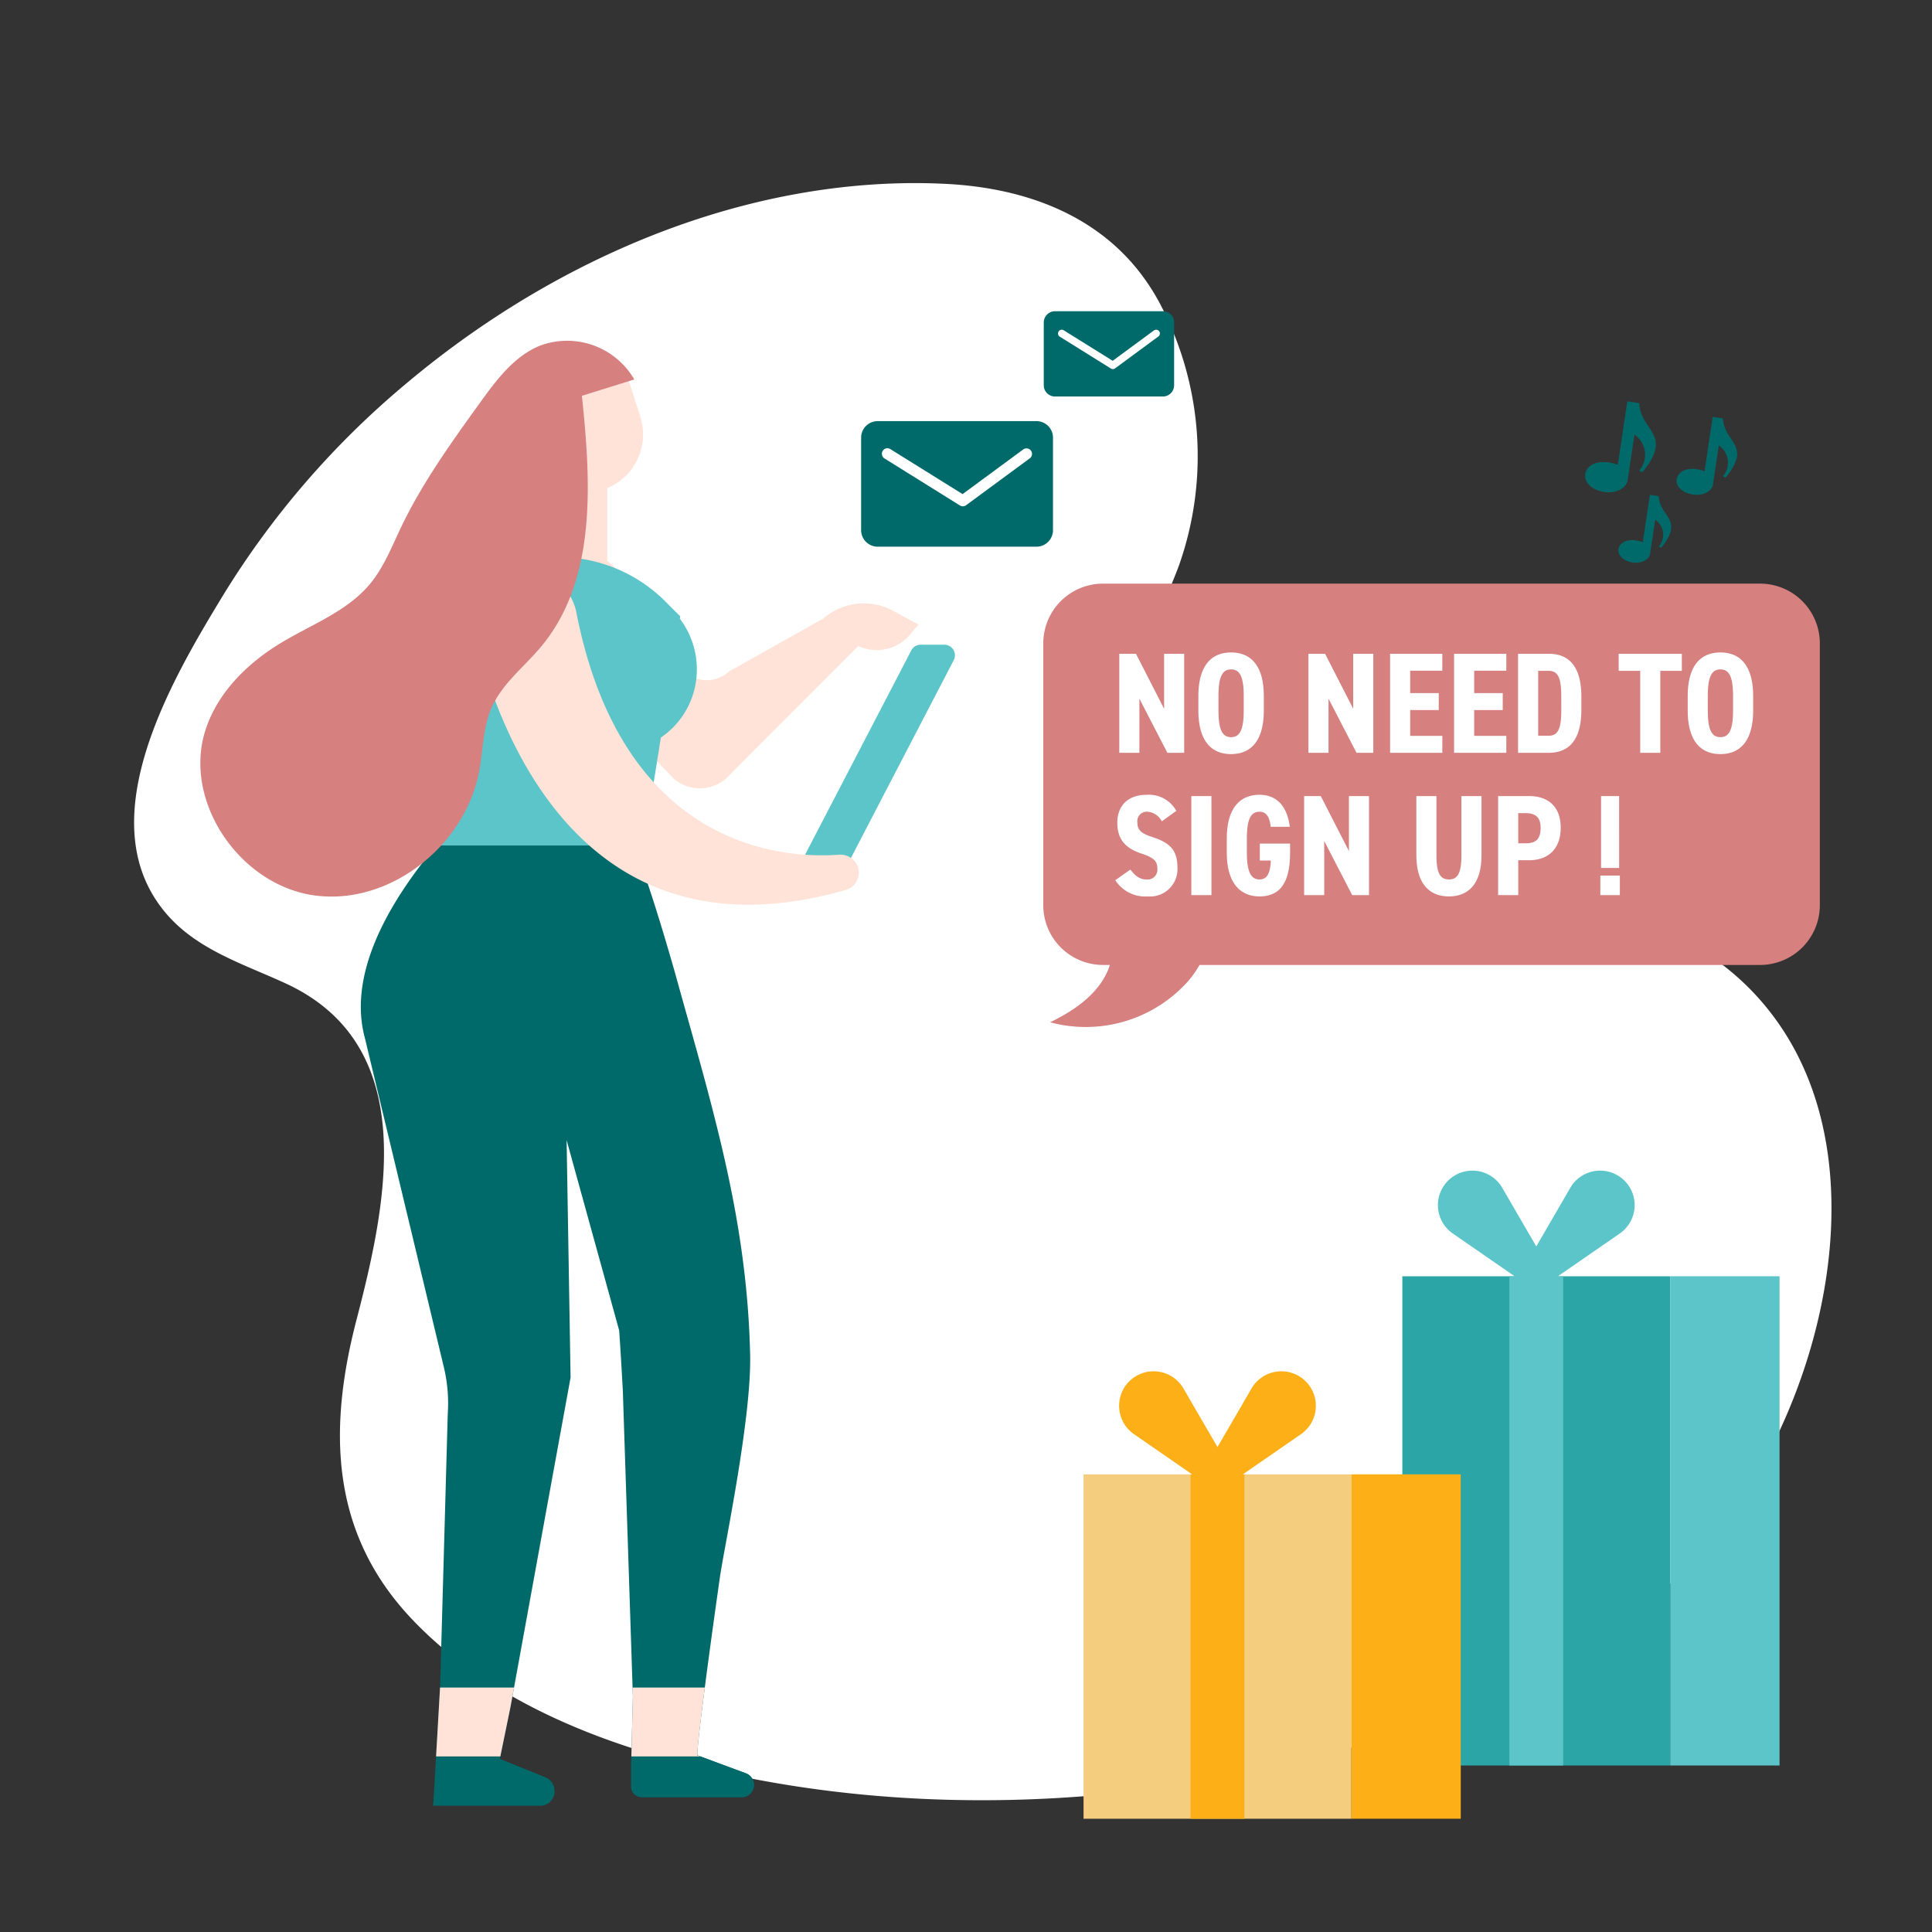 <svg xmlns="http://www.w3.org/2000/svg" xmlns:xlink="http://www.w3.org/1999/xlink" width="350" height="350" viewBox="0 0 350 350">
  <rect x="0" y="0" width="350" height="350" fill="#333333" stroke="none"/>
  <defs>
    <clipPath id="clip-illust_feature-03">
      <rect width="350" height="350"/>
    </clipPath>
  </defs>
  <g id="illust_feature-03" clip-path="url(#clip-illust_feature-03)">
    <rect id="長方形_143316" data-name="長方形 143316" width="350" height="350" fill="rgba(255,255,255,0)"/>
    <g id="グループ_65935" data-name="グループ 65935" transform="translate(11 23)">
      <path id="パス_56199" data-name="パス 56199" d="M181.845,21.772a39.053,39.053,0,0,1,4.054,6.2A59.322,59.322,0,0,1,189.321,75.2c-4.18,11.393-12.086,23.151-8.124,34.629,2.575,7.46,9.591,12.188,16.6,15.19,31.055,13.312,77.61,1.323,99.987,33.067,20.989,29.776,4.969,80-19.661,101.834-15.505,13.741-34.686,22.541-54.03,28.477-41.32,12.682-88.364,14.59-130,2.357C78.176,286.072,61.912,278.5,50.159,266c-14.516-15.439-15.075-34.043-9.868-54.045C45.943,190.258,51.777,162.216,27.427,151c-7.367-3.393-15.471-5.914-21.041-12-15.261-16.68.428-42.982,9.786-58.381A156.4,156.4,0,0,1,49.022,42.572C74.2,21.311,106.067,6.883,138.657,6.064q4.217-.107,8.428.106c13.453.693,26.313,5.063,34.76,15.6" transform="translate(13.294 4.141)" fill="#fff"/>
      <g id="グループ_65938" data-name="グループ 65938" transform="translate(25.295 38.703)">
        <path id="パス_56200" data-name="パス 56200" d="M200.044,157.13c-3.041-11.087,3.629-23.051,10.532-31.985l9.311-12.086,3.264,3.807c4.572.7,9.533,1.376,13.75,1.931,4.572.6,8.29,1.054,9.733,1.232.411.044.644.078.644.078a.55.55,0,0,1,.188.088c2.042,1.576,7.9,22.086,8.723,24.982,2.476,8.946,4.917,17.336,7.026,25.637.022.1.055.2.077.289a.36.36,0,0,1,.012.066c3.551,13.961,6.159,27.668,6.514,43.261.255,11.675-4.739,35.081-5.471,40.263-.433,3.02-1.731,12.2-2.741,20.022-.755,5.76-1.355,10.787-1.355,12.108v.166l.544.2,3.374,1.254,4.939,1.832a2.231,2.231,0,0,1-.688,4.294H250.108a1.887,1.887,0,0,1-1.831-1.942v-4.184l.022-1.254.011-.31.266-10.588-.055-1.576L246.756,221c-.2-3.662-.411-7.325-.666-10.976l-9.522-34.482.721,43.005-4.383,24.005-4.839,26.569-1.021,5.594-.655,3.574-1.765,8.59-.055.31-.033.144h-11.62l.011-.144.011-.31.7-12.164.022-.422.145-5.172,1.232-44.015a28.163,28.163,0,0,0-.689-8.346Z" transform="translate(-170.217 -30.703)" fill="#006a6a"/>
        <path id="パス_56201" data-name="パス 56201" d="M172.263,71.711a9.33,9.33,0,0,1,13.289.189l.066.082,12.072,18.4a6.132,6.132,0,0,0,8.475.258l.1-.072,16.9-9.478a11.21,11.21,0,0,1,12.707-1.435l4.587,2.485-1.5,1.8a7.892,7.892,0,0,1-9.408,2.083L206.5,109.134a7.206,7.206,0,0,1-4.968,2.641,7.512,7.512,0,0,1-.935.028,7.244,7.244,0,0,1-4.483-1.742l-23.4-24.643a9.327,9.327,0,0,1-.456-13.707" transform="translate(-110.369 -30.703)" fill="#ffe3d8"/>
        <path id="パス_56202" data-name="パス 56202" d="M219.431,294.569H201.119a1.888,1.888,0,0,1-1.831-1.942v-4.184l.022-1.254.011-.311h11.942v.111l.543.2,3.374,1.254,4.939,1.831a2.232,2.232,0,0,1-.688,4.3" transform="translate(-121.228 -30.703)" fill="#006a6a"/>
        <path id="パス_56203" data-name="パス 56203" d="M255.578,290.907l-8.08-3.263.056-.311h-11.62l-.521,8.79h19.466a2.593,2.593,0,0,0,2.519-2.663,2.654,2.654,0,0,0-1.82-2.553" transform="translate(-193.234 -30.703)" fill="#006a6a"/>
        <path id="パス_56204" data-name="パス 56204" d="M256.866,274.715l-.655,3.574-1.764,8.589-.056.311H242.749l.011-.311.7-12.163Z" transform="translate(-200.037 -30.703)" fill="#ffe3d8"/>
        <path id="パス_56205" data-name="パス 56205" d="M220.142,286.989l.544.2h-12.5l.011-.311.267-10.587-.056-1.576H221.5c-.755,5.76-1.354,10.787-1.354,12.107Z" transform="translate(-130.108 -30.703)" fill="#ffe3d8"/>
        <path id="パス_56206" data-name="パス 56206" d="M249.229,35.045c.383,1.255,1.7,5.378,3,9.43a10.55,10.55,0,0,1-5.988,12.963V71.709L219.371,73.2l4.478-25.467,7.465-10.451Z" transform="translate(-172.532 -30.703)" fill="#ffe3d8"/>
        <path id="パス_56207" data-name="パス 56207" d="M247,122.168l3.126-19.553a14.87,14.87,0,0,0,6.392-10.378,15.248,15.248,0,0,0-2.951-11.152l.07-.439c-.816-.794-1.667-1.645-2.514-2.505a27.461,27.461,0,0,0-19.014-8.221l-20.75-.417a8.7,8.7,0,0,0-.8,3.428l-.94,49.237Z" transform="translate(-166.699 -30.703)" fill="#5bc5c9"/>
        <path id="パス_56208" data-name="パス 56208" d="M191.211,88.583,170.8,127.851a1.925,1.925,0,0,1-1.689,1.034h-4.331a1.906,1.906,0,0,1-1.689-2.78l3.569-6.863,16.858-32.417A1.889,1.889,0,0,1,185.2,85.8h4.32a1.906,1.906,0,0,1,1.689,2.781" transform="translate(-54.721 -30.703)" fill="#5bc5c9"/>
        <path id="パス_56209" data-name="パス 56209" d="M249.982,126.118a3.392,3.392,0,0,0-3.532-2.277c-9.666.705-39.074-.828-47.5-43.911A9.06,9.06,0,0,0,187.337,73l-.724.23a9.036,9.036,0,0,0-6.074,10.738c4.459,18.375,19.932,59.8,67.214,46.26a3.278,3.278,0,0,0,2.229-4.113" transform="translate(-130.834 -30.703)" fill="#ffe3d8"/>
        <path id="パス_56210" data-name="パス 56210" d="M299.577,37.745a14.076,14.076,0,0,0-17.12-6.113c-4.671,1.916-7.864,6.208-10.816,10.3-5.235,7.264-10.5,14.577-14.353,22.658-1.669,3.5-3.1,7.184-5.572,10.17-4.145,5-10.581,7.349-16.145,10.705-6.05,3.648-11.419,8.931-13.634,15.64-4.3,13.027,6.207,28.333,19.81,30.124s27.225-9.067,29.731-22.556c.714-3.845.68-7.892,2.251-11.474,1.911-4.36,5.9-7.383,8.951-11.039,10.116-12.132,9.053-29.73,7.4-45.456Z" transform="translate(-220.961 -30.703)" fill="#d68080"/>
      </g>
      <g id="グループ_65939" data-name="グループ 65939" transform="translate(163)">
        <g id="グループ_65987" data-name="グループ 65987" transform="translate(4 15.884)">
          <rect id="長方形_144022" data-name="長方形 144022" width="48.529" height="88.623" transform="translate(76.049 192.329)" fill="#2ba5a5"/>
          <rect id="長方形_144023" data-name="長方形 144023" width="19.806" height="88.63" transform="translate(124.576 192.322)" fill="#5bc5c9"/>
          <path id="パス_56211" data-name="パス 56211" d="M115.515,174.351a6.25,6.25,0,0,0-9.037,1.947l-6.166,10.617L94.146,176.3a6.25,6.25,0,1,0-8.957,8.28l11.218,7.751h-.969v88.623h9.748V192.329h-.969l11.218-7.751a6.249,6.249,0,0,0,.08-10.227" fill="#5bc5c9"/>
        </g>
        <g id="グループ_65988" data-name="グループ 65988" transform="translate(-7 4)">
          <rect id="長方形_144024" data-name="長方形 144024" width="48.529" height="62.386" transform="translate(29.295 240.098)" fill="#f5cd7e"/>
          <rect id="長方形_144025" data-name="長方形 144025" width="19.806" height="62.388" transform="translate(77.822 240.09)" fill="#fcaf17"/>
          <path id="パス_56212" data-name="パス 56212" d="M68.762,222.588a6.249,6.249,0,0,0-9.037,1.947l-6.166,10.617-6.166-10.617a6.25,6.25,0,1,0-8.957,8.28L48.978,240.1h-.293v62.386h9.748V240.1H58.14l10.542-7.283a6.249,6.249,0,0,0,.08-10.227" fill="#fcaf17"/>
        </g>
      </g>
      <g id="グループ_65968" data-name="グループ 65968" transform="translate(145 33.381)">
        <g id="グループ_65969" data-name="グループ 65969">
          <path id="パス_56275" data-name="パス 56275" d="M31.761,19.911H3a3,3,0,0,0-3,3V39.656a3,3,0,0,0,3,3H31.761a3,3,0,0,0,3-3V22.911a3,3,0,0,0-3-3" fill="#006a6a"/>
          <path id="パス_56276" data-name="パス 56276" d="M30.554,26.652,19.02,35.145a1,1,0,0,1-.593.195.992.992,0,0,1-.529-.152L4.271,26.695A1,1,0,1,1,5.329,25L18.38,33.132l10.988-8.091a1,1,0,0,1,1.186,1.611" fill="#fff"/>
          <path id="パス_56277" data-name="パス 56277" d="M54.665,0H35.126a2.038,2.038,0,0,0-2.038,2.038V13.414a2.038,2.038,0,0,0,2.038,2.038H54.665A2.038,2.038,0,0,0,56.7,13.414V2.038A2.038,2.038,0,0,0,54.665,0" fill="#006a6a"/>
          <path id="パス_56278" data-name="パス 56278" d="M53.845,4.58l-7.836,5.77a.679.679,0,0,1-.762.029L35.99,4.609a.679.679,0,0,1,.718-1.153l8.867,5.526,7.465-5.5a.68.68,0,0,1,.805,1.1" fill="#fff"/>
        </g>
      </g>
      <g id="グループ_65986" data-name="グループ 65986" transform="translate(10034.998 9576.73)">
        <path id="パス_56282" data-name="パス 56282" d="M129.863,0H10.818A10.83,10.83,0,0,0,0,10.819V58.262A10.829,10.829,0,0,0,10.818,69.081h1.234c-.057.176-.1.356-.162.529C10.135,74.251,5.7,77.323,1.23,79.463a24.866,24.866,0,0,0,24.948-7.372,18.372,18.372,0,0,0,2.129-3.01H129.863a10.83,10.83,0,0,0,10.819-10.819V10.819A10.831,10.831,0,0,0,129.863,0" transform="translate(-9857 -9494)" fill="#d68080"/>
        <path id="パス_56283" data-name="パス 56283" d="M25.527,12.707v17.94H22.485l-5.07-9.8v9.8H13.774V12.707h3.017l5.1,9.958V12.707Zm8.5,18.175c-3.588,0-5.928-2.393-5.928-7.931V20.4c0-5.538,2.34-7.93,5.928-7.93s5.929,2.392,5.929,7.93v2.548c0,5.538-2.341,7.931-5.929,7.931m0-3.069c1.56,0,2.288-1.274,2.288-4.862V20.4c0-3.588-.728-4.862-2.288-4.862s-2.288,1.274-2.288,4.862v2.548c0,3.588.728,4.862,2.288,4.862M59.79,12.707v17.94H56.748l-5.07-9.8v9.8H48.037V12.707h3.017l5.095,9.958V12.707Zm12.5,0v3.067H66.47v4.057h5.174V22.9H66.47v4.68h5.824v3.068H62.829V12.707Zm11.594,0v3.067H78.063v4.057h5.175V22.9H78.063v4.68h5.825v3.068H74.424V12.707Zm2.131,17.94V12.707h5.564c3.483,0,5.9,2.08,5.9,7.8v2.34c0,5.694-2.419,7.8-5.9,7.8Zm7.826-7.8v-2.34c0-3.016-.39-4.706-2.262-4.706H89.658V27.554h1.925c1.872,0,2.262-1.691,2.262-4.707m21.837-10.14V15.8h-3.9V30.647h-3.64V15.8h-3.9V12.707Zm6.992,18.175c-3.588,0-5.928-2.393-5.928-7.931V20.4c0-5.538,2.34-7.93,5.928-7.93s5.928,2.392,5.928,7.93v2.548c0,5.538-2.34,7.931-5.928,7.931m0-3.069c1.56,0,2.288-1.274,2.288-4.862V20.4c0-3.588-.728-4.862-2.288-4.862s-2.288,1.274-2.288,4.862v2.548c0,3.588.728,4.862,2.288,4.862m-101.2,15.25A3.189,3.189,0,0,0,18.9,41.321,1.723,1.723,0,0,0,17.051,43.3c0,1.4.78,1.976,2.678,2.6,3.224,1.04,4.576,2.367,4.576,5.538a4.953,4.953,0,0,1-5.33,5.227,6.458,6.458,0,0,1-5.928-2.938l2.73-1.924c.832,1.04,1.612,1.794,2.938,1.794a1.778,1.778,0,0,0,1.95-2c0-1.248-.572-1.951-2.834-2.679-3.017-.987-4.42-2.651-4.42-5.616,0-2.834,1.69-5.044,5.33-5.044A5.644,5.644,0,0,1,24.1,41.165Zm8.994,13.365H26.824V38.488h3.641ZM41.2,44.052c-.182-1.691-.728-2.731-2.028-2.731-1.612,0-2.288,1.43-2.288,4.862v2.548c0,3.328.676,4.863,2.288,4.863,1.3,0,1.95-.989,2.054-3.433h-2V47.094h5.486v1.611c0,5.175-1.612,7.957-5.538,7.957-3.51,0-5.928-2.444-5.928-7.931V46.183c0-5.538,2.418-7.93,5.928-7.93,2.938,0,4.992,1.872,5.486,5.8ZM59.01,38.487V56.428H55.968l-5.071-9.8v9.8H47.258V38.487h3.015l5.1,9.958V38.487Zm8.577,10.687V38.487h3.64V49.174c0,3.067.572,4.42,2.262,4.42s2.262-1.353,2.262-4.42V38.487h3.64V49.174c0,5.278-2.418,7.488-5.9,7.488s-5.9-2.21-5.9-7.488m18.458.935v6.319H82.4V38.487h5.617c3.458,0,5.72,1.9,5.72,5.746,0,3.8-2.236,5.876-5.72,5.876ZM87.4,47.041c1.951,0,2.7-.884,2.7-2.808,0-1.716-.754-2.652-2.7-2.652H86.045v5.46Zm17.054,9.387h-3.536V52.892h3.536Zm-.13-17.941h-3.276V51.513h3.276Z" transform="translate(-9857 -9494)" fill="#fff"/>
      </g>
      <path id="パス_56215" data-name="パス 56215" d="M276.962,47.457c-5.229-.782-4.428-6.143.8-5.361a6.4,6.4,0,0,1,1.572.443l1.72-11.51,2.145.32c.3,5.19,6.2,5.545.67,12.428-.1.126-.7-.12-.605-.251a4.415,4.415,0,0,0-.918-6.468l-1.237,8.279c-.221,1.48-2.231,2.406-4.149,2.12m21.4-13.335-1.838-.275-1.473,9.86a5.566,5.566,0,0,0-1.348-.379c-4.479-.67-5.166,3.923-.686,4.593,1.643.245,3.365-.549,3.554-1.817l1.06-7.091a3.781,3.781,0,0,1,.786,5.54c-.08.112.432.323.519.215,4.733-5.9-.316-6.2-.574-10.646M285.147,47.965l-1.284,8.593a4.837,4.837,0,0,0-1.174-.331c-3.9-.583-4.5,3.419-.6,4,1.431.214,2.931-.477,3.1-1.583l.923-6.18a3.3,3.3,0,0,1,.685,4.829c-.069.1.377.281.452.187,4.125-5.138-.274-5.4-.5-9.278Z" transform="translate(2.748 18.68)" fill="#006a6a"/>
    </g>
  </g>
</svg>
